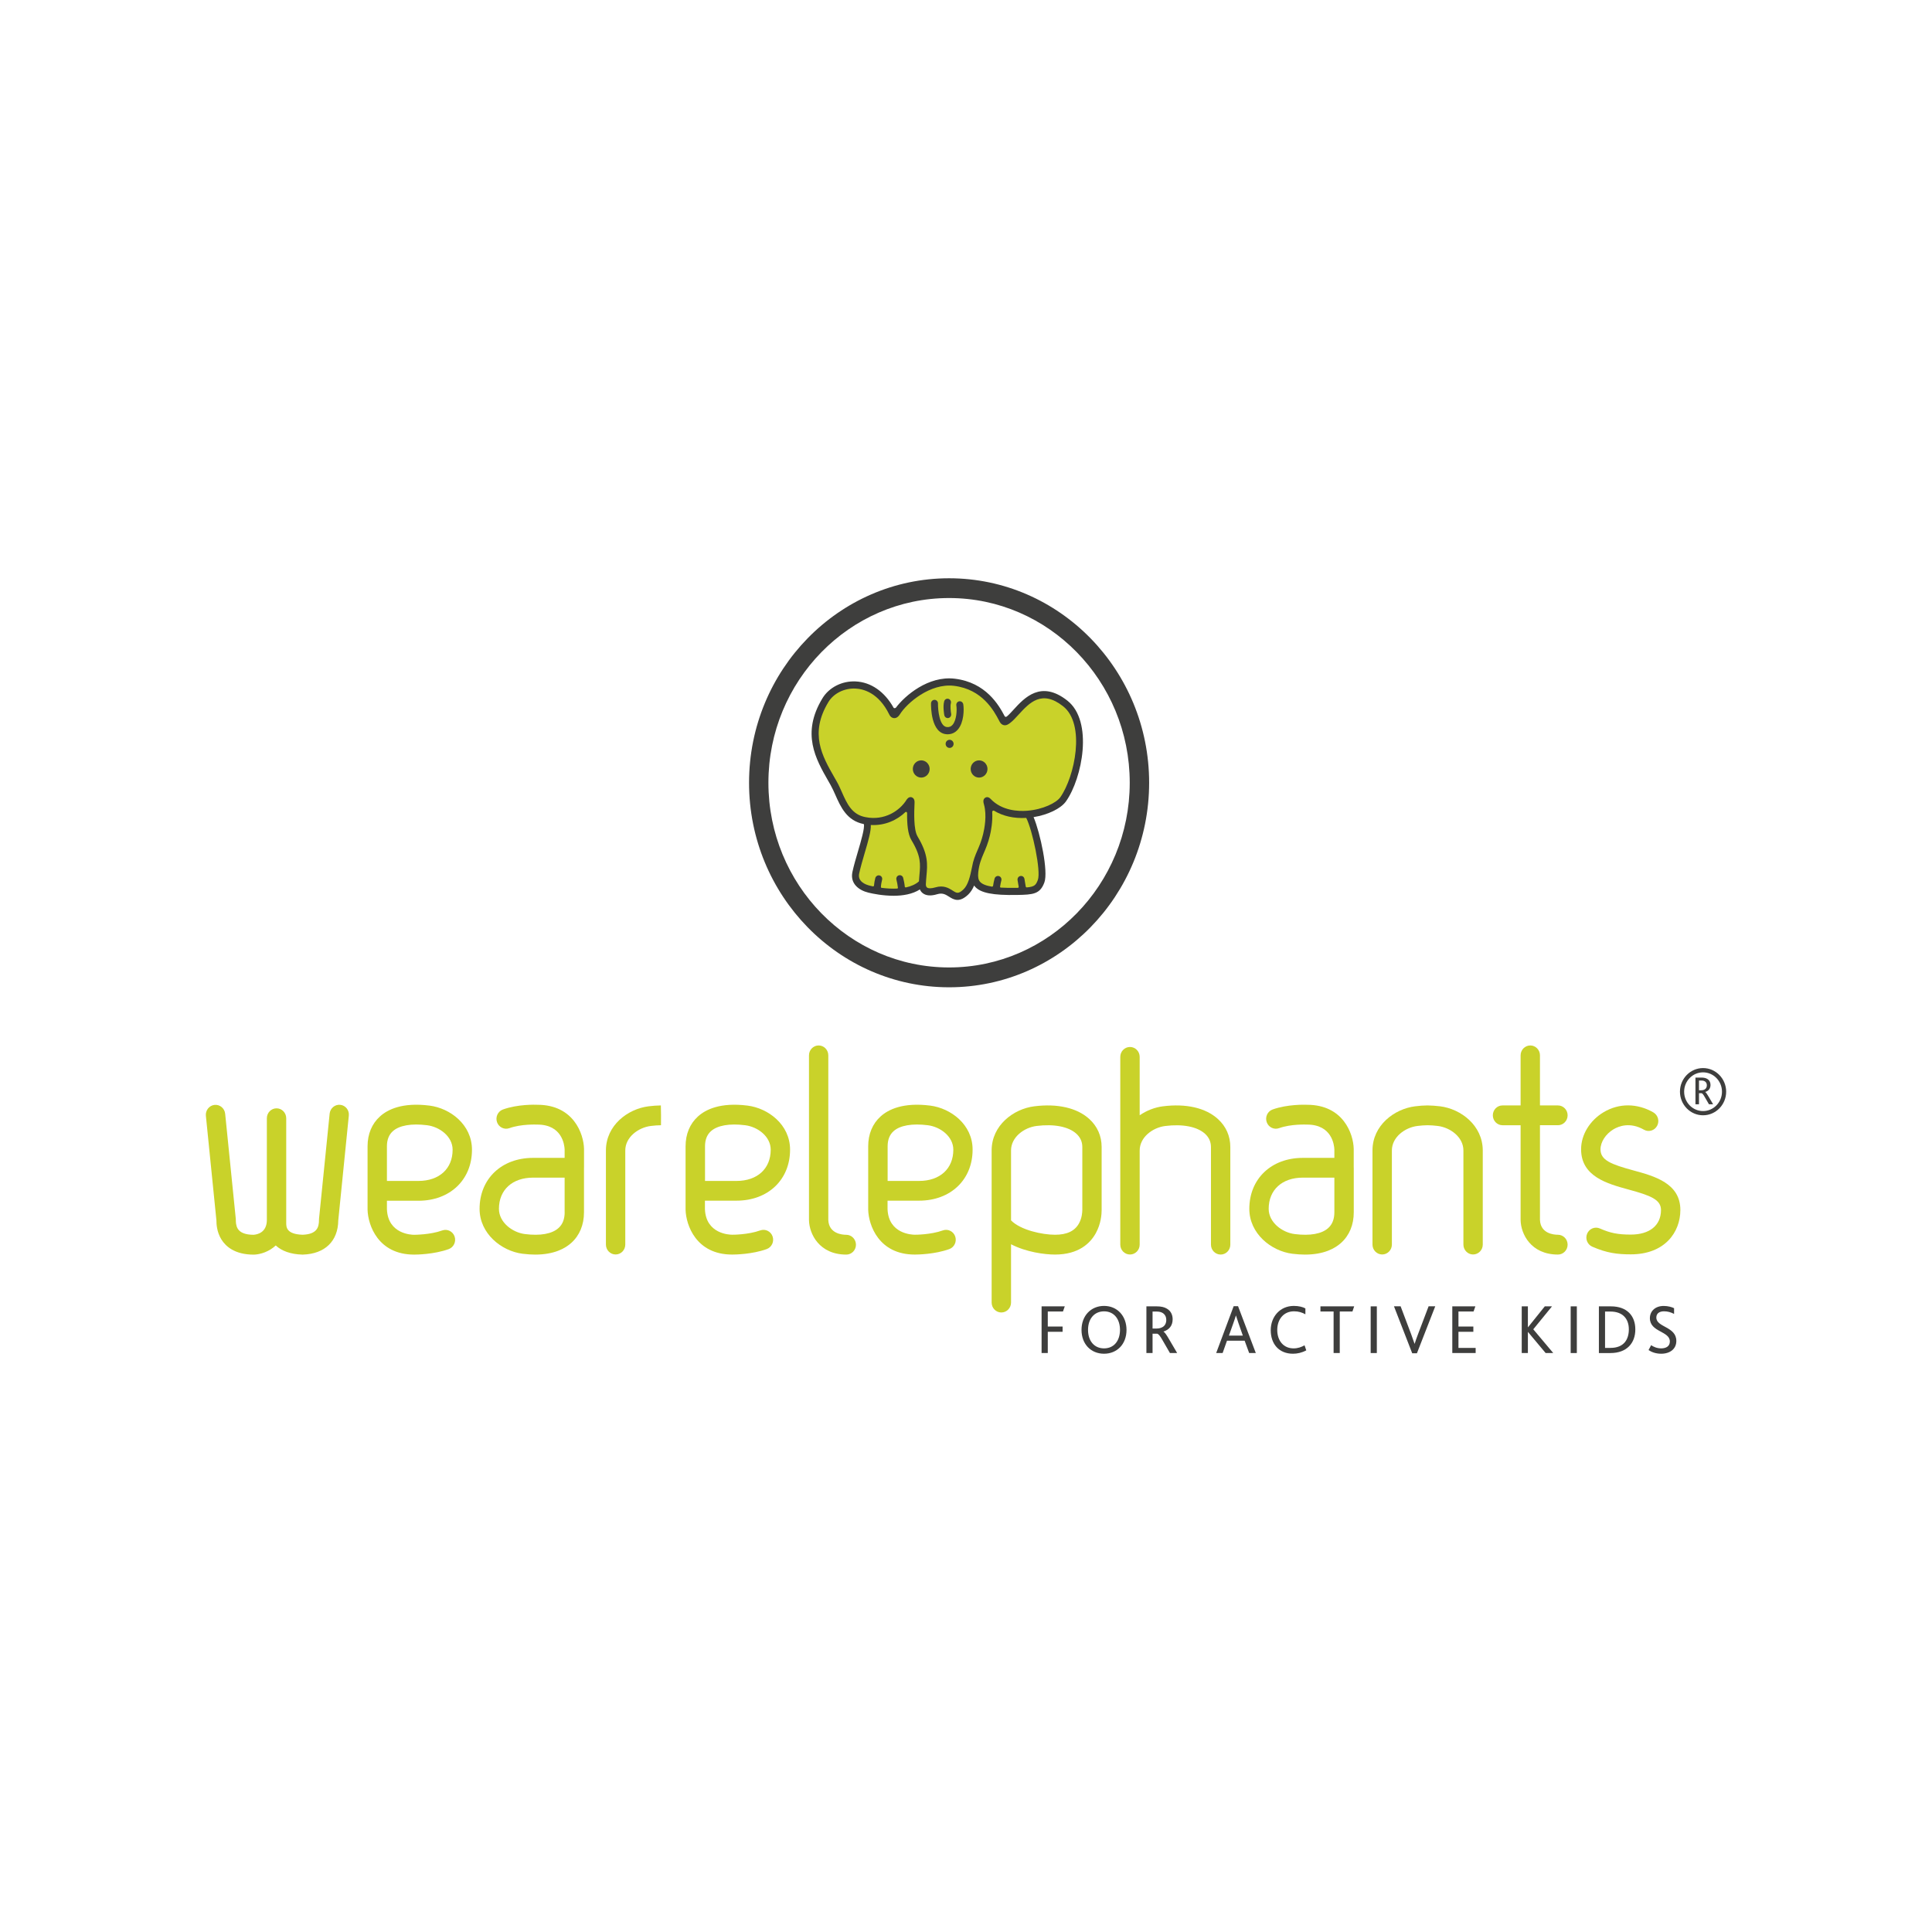 <?xml version="1.0" encoding="utf-8"?>
<!-- Generator: Adobe Illustrator 24.1.0, SVG Export Plug-In . SVG Version: 6.00 Build 0)  -->
<svg version="1.1" xmlns="http://www.w3.org/2000/svg" xmlns:xlink="http://www.w3.org/1999/xlink" x="0px" y="0px"
	 viewBox="0 0 480 480" style="enable-background:new 0 0 480 480;" xml:space="preserve">
<style type="text/css">
	.st0{fill:#FFFFFF;}
	.st1{fill:#3E3E3D;}
	.st2{fill:#393A39;}
	.st3{fill:#C9D22A;}
</style>
<g id="Ebene_2">
	<rect class="st0" width="480" height="480"/>
</g>
<g id="Ebene_1">
	<g>
		<g>
			<g>
				<polygon class="st1" points="258.78,336.16 260.32,336.16 260.32,330.88 264,330.88 264,329.57 260.32,329.57 260.32,325.84 
					264.09,325.84 264.54,324.56 258.78,324.56 				"/>
			</g>
			<g>
				<path class="st1" d="M274.3,324.45c-3.24,0-5.6,2.43-5.6,5.95c0,3.59,2.38,5.93,5.6,5.93c3.17,0,5.58-2.32,5.58-5.93
					C279.87,326.93,277.57,324.45,274.3,324.45z M274.3,335c-2.39,0-3.98-1.79-3.98-4.59c0-2.78,1.58-4.61,3.98-4.61
					c2.51,0,3.96,1.96,3.96,4.61C278.25,333.2,276.69,335,274.3,335z"/>
			</g>
			<g>
				<path class="st1" d="M289.07,330.84v-0.03c1.41-0.44,2.27-1.45,2.27-3.05c0-1.06-0.43-2.06-1.45-2.64
					c-0.58-0.35-1.36-0.56-2.51-0.56h-2.56v11.6h1.53v-4.8h1.17c0.33,0.09,0.76,0.62,1.29,1.58l1.86,3.22h1.79l-2.02-3.45
					C289.84,331.67,289.41,331.04,289.07,330.84z M287.36,330.07h-1.01v-4.22h1.03c0.81,0,1.31,0.21,1.66,0.48
					c0.48,0.37,0.72,0.93,0.72,1.6c0,0.84-0.36,1.46-0.93,1.78C288.41,329.94,287.97,330.07,287.36,330.07z"/>
			</g>
			<g>
				<path class="st1" d="M306.5,324.52l-4.34,11.63h1.6l1.08-3.05h4.39l1.12,3.05H312l-4.41-11.63H306.5z M308.78,331.83h-3.46
					l1.07-3.01c0.35-0.99,0.53-1.53,0.65-1.96h0.04c0.14,0.42,0.31,0.95,0.64,1.94L308.78,331.83z"/>
			</g>
			<g>
				<path class="st1" d="M321.39,335c-2.49,0-4.06-1.88-4.06-4.58c0-2.59,1.55-4.63,4.17-4.63c1.14,0,2.02,0.3,2.82,0.74v-1.46
					c-0.6-0.34-1.63-0.62-2.86-0.62c-3.44,0-5.75,2.68-5.75,6.04c0,3.4,2.03,5.84,5.53,5.84c1.05,0,2.17-0.23,3.3-0.84l-0.43-1.25
					C323.32,334.68,322.46,335,321.39,335z"/>
			</g>
			<g>
				<polygon class="st1" points="328.06,325.84 331.33,325.84 331.33,336.16 332.86,336.16 332.86,325.84 336.01,325.84 
					336.44,324.56 328.06,324.56 				"/>
			</g>
			<g>
				<rect x="340.54" y="324.56" class="st1" width="1.53" height="11.6"/>
			</g>
			<g>
				<path class="st1" d="M352.35,331.35c-0.4,1.02-0.66,1.81-0.88,2.5h-0.03c-0.24-0.72-0.52-1.51-0.88-2.47l-2.58-6.83h-1.65
					l4.53,11.67h1.17l4.55-11.67h-1.65L352.35,331.35z"/>
			</g>
			<g>
				<polygon class="st1" points="362.35,330.88 366.05,330.88 366.05,329.57 362.35,329.57 362.35,325.84 366.1,325.84 
					366.55,324.56 360.82,324.56 360.82,336.16 366.62,336.16 366.62,334.88 362.35,334.88 				"/>
			</g>
			<g>
				<polygon class="st1" points="385.59,324.56 383.8,324.56 379.63,329.75 379.6,329.75 379.6,324.56 378.07,324.56 378.07,336.16 
					379.6,336.16 379.6,330.93 379.63,330.93 384.01,336.16 385.9,336.16 380.94,330.26 				"/>
			</g>
			<g>
				<rect x="390.23" y="324.56" class="st1" width="1.53" height="11.6"/>
			</g>
			<g>
				<path class="st1" d="M400.22,324.56h-2.98v11.6h2.87c4.07,0,6.18-2.48,6.18-5.86C406.3,326.95,404.26,324.56,400.22,324.56z
					 M400.13,334.88h-1.36v-9.03h1.33c3.11,0,4.58,1.85,4.58,4.42C404.68,332.74,403.49,334.88,400.13,334.88z"/>
			</g>
			<g>
				<path class="st1" d="M411.51,327.34c0-1.15,0.95-1.55,1.9-1.55c0.88,0,1.74,0.23,2.51,0.65v-1.42c-0.55-0.28-1.5-0.56-2.57-0.56
					c-2.19,0-3.44,1.37-3.44,3.04c0,3.49,4.96,3.17,4.96,5.79c0,1.25-1.03,1.71-2.15,1.71c-1.05,0-1.91-0.39-2.5-0.79l-0.64,1.21
					c0.74,0.51,1.83,0.91,3.13,0.91c2.22,0,3.77-1.2,3.77-3.17C416.49,329.54,411.51,329.81,411.51,327.34z"/>
			</g>
		</g>
		<g>
			<path class="st2" d="M265.16,174.05c-6.56-5.15-10.64-0.69-13.34,2.26c-0.58,0.63-1.12,1.23-1.63,1.66
				c-0.1,0.08-0.41,0.29-0.61-0.08c-1.4-2.66-4.62-8.35-12.4-9.27c-6.54-0.77-12.35,4.2-14.59,7.19c-0.12,0.16-0.49,0.18-0.57,0.04
				c-2.24-4.01-5.64-6.38-9.44-6.55c-3.37-0.16-6.6,1.48-8.24,4.18c-5.31,8.74-1.7,15.06,1.49,20.63l0.54,0.95
				c0.42,0.75,0.79,1.57,1.18,2.45c1.33,3,2.84,6.4,7.06,7.23c0.3,0.85-0.74,4.37-1.43,6.72c-0.52,1.76-1.06,3.59-1.4,5.19
				c-0.62,2.91,1.65,4.56,3.97,5.12c1.14,0.28,3.6,0.78,6.27,0.78c2.26,0,4.66-0.38,6.52-1.57c0.16,0.36,0.39,0.67,0.69,0.91
				c0.83,0.66,2.05,0.75,3.63,0.27c1.33-0.39,2.05,0.07,2.9,0.6c0.61,0.39,1.29,0.82,2.14,0.82c0.74,0,1.61-0.34,2.66-1.34
				c0.63-0.61,1.1-1.37,1.46-2.24c0.07,0.1,0.14,0.19,0.22,0.29c1.4,1.57,4.44,2.17,10.46,2.06c4.01-0.07,5.69-0.21,6.77-3.1
				c1.01-2.71-0.99-12.24-2.68-16.24c3.53-0.56,6.78-2.11,8.06-3.93C268.88,193.37,271.71,179.19,265.16,174.05z"/>
		</g>
		<g>
			<path class="st3" d="M263.44,198.06c-1,1.42-4.36,3.07-8.25,3.37c-2.18,0.17-6.26,0.01-9.06-2.93c-0.59-0.62-1.09-0.47-1.34-0.32
				c-0.7,0.42-0.44,1.29-0.32,1.71c0.76,2.68,0.11,6.01-0.21,7.32c-0.41,1.7-0.91,2.87-1.4,4c-0.55,1.28-1.08,2.52-1.38,4.3
				c0,0.01,0,0.01,0,0.01c-0.46,2.25-0.96,4.35-2.1,5.44c-1.27,1.21-1.69,0.95-2.69,0.31c-0.94-0.6-2.23-1.42-4.3-0.8
				c-0.97,0.29-1.73,0.3-2.08,0.03c-0.27-0.21-0.29-0.62-0.28-0.85c0.03-0.74,0.09-1.42,0.15-2.07c0.26-2.82,0.48-5.26-2.21-9.76
				c-1.03-1.73-0.85-6.06-0.75-8.39c0.04-0.88-0.35-1.21-0.67-1.33c-0.44-0.16-0.91,0.02-1.27,0.53c-1.74,2.86-5.58,5.32-10.23,4.39
				h0c0,0-0.01,0-0.01,0c-3.4-0.63-4.61-3.35-5.89-6.24c-0.39-0.88-0.79-1.79-1.26-2.61l-0.55-0.96c-3.09-5.39-6.27-10.96-1.52-18.8
				c1.31-2.16,3.95-3.45,6.69-3.34c2.01,0.09,5.78,1.05,8.42,6.44c0.37,0.76,0.91,0.9,1.2,0.91c0.38,0.02,0.93-0.13,1.44-0.94
				c1.76-2.82,7.5-7.78,13.42-7.09c7.09,0.84,9.96,6.25,11.18,8.55l0.2,0.38c0.25,0.46,0.59,0.75,1.01,0.84
				c0.67,0.15,1.2-0.26,1.58-0.54c0.7-0.53,1.39-1.29,2.13-2.1c2.68-2.92,5.71-6.23,11.02-2.06
				C269.77,179.91,267.03,192.96,263.44,198.06z"/>
		</g>
		<g>
			<path class="st1" d="M235.8,245.29c-27.4,0-49.7-22.79-49.7-50.81c0-28.02,22.29-50.81,49.7-50.81c27.4,0,49.7,22.79,49.7,50.81
				C285.49,222.49,263.2,245.29,235.8,245.29z M235.8,148.58c-24.75,0-44.89,20.59-44.89,45.89c0,25.31,20.13,45.89,44.89,45.89
				c24.75,0,44.88-20.59,44.88-45.89C280.68,169.17,260.55,148.58,235.8,148.58z"/>
		</g>
		<g>
			<path class="st3" d="M228.43,217.41c-0.04,0.5-0.09,1.02-0.12,1.56c-0.84,0.75-1.96,1.24-3.25,1.51
				c-0.08,0.02-0.25-0.08-0.26-0.14c-0.08-0.82-0.26-1.7-0.41-2.25c-0.13-0.47-0.61-0.75-1.07-0.62c-0.46,0.13-0.73,0.62-0.6,1.09
				c0.15,0.56,0.3,1.37,0.37,2.04c0,0.05-0.09,0.15-0.15,0.16c-1.27,0.07-2.62-0.01-3.94-0.18c-0.05-0.01-0.14-0.12-0.14-0.16
				c0.03-0.72,0.15-1.23,0.3-1.88c0.11-0.48-0.18-0.93-0.65-1.04c-0.46-0.11-0.94,0.2-1.05,0.68c-0.14,0.59-0.26,1.13-0.32,1.85
				c-0.01,0.08-0.14,0.22-0.2,0.2c-0.27-0.06-0.54-0.12-0.8-0.18c-1.18-0.28-3.09-1.06-2.68-3.02c0.33-1.53,0.85-3.32,1.36-5.06
				c0.97-3.28,1.6-5.53,1.53-7c3.53,0.2,6.55-1.24,8.61-3.22c0.15-0.14,0.41,0.03,0.41,0.25c-0.03,2.7,0.16,5.21,1.08,6.74
				C228.86,212.73,228.68,214.7,228.43,217.41z"/>
		</g>
		<g>
			<path class="st3" d="M257.85,218.62c-0.47,1.25-0.8,1.69-2.77,1.86c-0.06,0-0.22-0.11-0.23-0.17c-0.05-0.29-0.09-0.56-0.15-0.89
				l-0.18-1.06c-0.08-0.48-0.52-0.81-1-0.72c-0.47,0.08-0.79,0.54-0.71,1.02l0.18,1.07c0.04,0.22,0.07,0.42,0.11,0.62
				c0.01,0.07-0.09,0.22-0.16,0.23c-0.08,0-0.17,0-0.26,0c-1.57,0.03-2.93,0.01-4.08-0.06c-0.06,0-0.15-0.14-0.14-0.2
				c0.09-0.61,0.18-1.02,0.32-1.57c0.13-0.47-0.14-0.96-0.61-1.09c-0.46-0.13-0.94,0.15-1.07,0.62c-0.18,0.67-0.28,1.18-0.38,1.84
				c-0.01,0.07-0.17,0.18-0.25,0.17c-1.5-0.24-2.46-0.64-2.96-1.19c-0.44-0.49-0.58-1.19-0.47-2.32c0.22-2.13,0.76-3.39,1.39-4.86
				c0.49-1.14,1.05-2.44,1.5-4.29c0.27-1.1,0.74-3.49,0.58-5.93c-0.01-0.21,0.27-0.39,0.45-0.29c2.19,1.35,4.94,1.97,8.01,1.8
				C256.53,206.29,258.67,216.45,257.85,218.62z"/>
		</g>
		<g>
			<g>
				<path class="st1" d="M238.31,174.24c-0.47,0.08-0.79,0.54-0.71,1.02c0.18,1.06,0.08,3.65-0.94,4.82
					c-0.36,0.42-0.8,0.6-1.36,0.56c-1.94-0.11-2.29-4.39-2.26-5.87c0.01-0.49-0.37-0.89-0.85-0.9c-0.01,0-0.01,0-0.01,0
					c-0.48,0-0.86,0.39-0.87,0.87c-0.02,0.76-0.04,7.46,3.9,7.68c0.07,0,0.15,0.01,0.22,0.01c1,0,1.87-0.4,2.53-1.16
					c1.53-1.75,1.58-5,1.36-6.3C239.23,174.48,238.77,174.15,238.31,174.24z"/>
			</g>
			<g>
				<path class="st1" d="M235.46,178.41c0.05,0,0.11,0,0.16-0.02c0.47-0.09,0.78-0.56,0.69-1.04c-0.12-0.66-0.25-1.96-0.07-2.62
					c0.13-0.47-0.13-0.96-0.59-1.1c-0.47-0.14-0.94,0.14-1.07,0.61c-0.36,1.29-0.01,3.23,0.03,3.45
					C234.69,178.11,235.05,178.41,235.46,178.41z"/>
			</g>
			<g>
				<path class="st1" d="M228.88,188.91c-1.15,0-2.09,0.96-2.09,2.14s0.94,2.14,2.09,2.14c1.15,0,2.09-0.96,2.09-2.14
					S230.03,188.91,228.88,188.91z"/>
			</g>
			<g>
				<path class="st1" d="M243.25,188.91c-1.15,0-2.09,0.96-2.09,2.14s0.94,2.14,2.09,2.14c1.15,0,2.09-0.96,2.09-2.14
					S244.4,188.91,243.25,188.91z"/>
			</g>
			<g>
				<path class="st1" d="M235.93,183.8c-0.55,0-0.99,0.45-0.99,1.01c0,0.56,0.44,1.01,0.99,1.01c0.54,0,0.99-0.45,0.99-1.01
					C236.91,184.25,236.47,183.8,235.93,183.8z"/>
			</g>
		</g>
		<g>
			<path class="st3" d="M405.83,290.79c-5.58-1.52-8.2-2.54-8.19-5.25c0-1.82,1.3-3.81,3.21-4.96c1.35-0.81,4.14-1.87,7.58,0.09
				c1.16,0.66,2.62,0.24,3.27-0.95c0.65-1.19,0.23-2.68-0.93-3.35c-4.04-2.31-8.54-2.32-12.35-0.05c-3.44,2.06-5.59,5.58-5.6,9.19
				c-0.02,6.8,6.51,8.58,11.76,10.02c5.51,1.5,8.11,2.5,8.09,5.13c-0.02,3.8-2.83,6.07-7.5,6.07c-3.2,0-5.07-0.37-7.69-1.52
				c-1.22-0.54-2.63,0.05-3.16,1.29c-0.52,1.25,0.04,2.69,1.26,3.23c3.65,1.6,6.28,1.91,9.59,1.91c8.46,0,12.28-5.5,12.31-10.96
				C417.53,293.98,411.04,292.21,405.83,290.79z"/>
			<path class="st3" d="M288.92,274.86c-1.99,0.25-4.02,1.02-5.77,2.23v-14.51c0-1.36-1.08-2.46-2.41-2.46s-2.41,1.1-2.41,2.46
				v23.26v23.38c0,1.36,1.08,2.46,2.41,2.46s2.41-1.1,2.41-2.46v-23.38c0-3.31,3.23-5.7,6.36-6.09c4.31-0.54,7.91,0.16,9.87,1.93
				c0.98,0.89,1.48,2,1.48,3.31v24.24c0,1.36,1.08,2.46,2.41,2.46c1.33,0,2.4-1.1,2.4-2.46v-24.24c0-2.74-1.07-5.16-3.1-6.99
				C299.53,275.24,294.68,274.13,288.92,274.86z"/>
			<path class="st3" d="M84.54,274.49c-1.31-0.14-2.5,0.84-2.64,2.19l-2.64,26.14c-0.01,0.08-0.01,0.17-0.01,0.26
				c0,1.84-0.49,3.56-4.07,3.69c-4.07-0.14-4.07-1.92-4.07-2.99v-25.96c0-1.36-1.08-2.46-2.4-2.46c-1.33,0-2.41,1.1-2.41,2.46v25.26
				c0,3.11-2.3,3.63-3.31,3.7c-1.99-0.01-3.3-0.51-3.91-1.49c-0.49-0.79-0.49-1.78-0.49-2.21c0-0.08,0-0.17-0.01-0.25l-2.64-26.13
				c-0.14-1.35-1.32-2.33-2.64-2.19c-1.32,0.14-2.28,1.35-2.15,2.7l2.62,26.01c0,0.8,0.06,2.82,1.23,4.71
				c1.07,1.73,3.32,3.78,8.04,3.78c0.03,0,0.07,0,0.1,0c1.67-0.07,3.75-0.77,5.37-2.28c1.5,1.39,3.73,2.19,6.58,2.27
				c0.02,0,0.04,0,0.06,0c0.04,0,0.08,0,0.11,0c5.45-0.17,8.72-3.33,8.78-8.48l2.62-26.02C86.82,275.84,85.86,274.63,84.54,274.49z"
				/>
			<path class="st3" d="M210.25,306.78c-1.01,0-4.33-0.27-4.46-3.7V262.2c0-1.36-1.08-2.46-2.4-2.46c-1.33,0-2.4,1.1-2.4,2.46v40.91
				c0.05,3.45,2.56,8.59,9.27,8.59c1.33,0,2.4-1.1,2.4-2.46C212.65,307.88,211.57,306.78,210.25,306.78z"/>
			<path class="st3" d="M387.06,279.56c1.33,0,2.41-1.1,2.41-2.46c0-1.36-1.08-2.46-2.41-2.46h-4.46V262.2
				c0-1.36-1.08-2.46-2.4-2.46c-1.33,0-2.41,1.1-2.41,2.46v12.44h-4.5c-1.33,0-2.4,1.1-2.4,2.46c0,1.36,1.08,2.46,2.4,2.46h4.5
				v23.55c0.05,3.45,2.56,8.58,9.27,8.58c1.33,0,2.41-1.1,2.41-2.46c0-1.36-1.08-2.46-2.41-2.46c-1.01,0-4.33-0.27-4.46-3.7v-23.52
				H387.06z"/>
			<path class="st3" d="M256.95,274.86c-5.13,0.64-10.58,4.71-10.58,10.97v37.79c0,1.36,1.08,2.46,2.41,2.46
				c1.33,0,2.41-1.1,2.41-2.46v-14.49c3.77,1.96,8.36,2.56,10.93,2.56c5.93,0,8.78-2.87,10.12-5.29c1.32-2.37,1.46-4.79,1.46-5.73
				v-15.7c0-2.74-1.07-5.16-3.1-6.99C267.57,275.24,262.72,274.13,256.95,274.86z M268.89,300.69c0,0.42-0.06,1.9-0.83,3.28
				c-1.05,1.88-2.99,2.8-5.94,2.8c-3.15,0-8.54-1.14-10.93-3.57v-17.37c0-3.31,3.23-5.7,6.36-6.09c4.32-0.54,7.92,0.16,9.87,1.93
				c0.98,0.89,1.48,2,1.48,3.31V300.69z"/>
			<path class="st3" d="M357.8,274.86c-1.05-0.13-2.09-0.2-3.15-0.22c-0.99,0.01-2.03,0.08-3.08,0.22
				c-5.13,0.64-10.58,4.71-10.58,10.97v23.38c0,1.36,1.08,2.46,2.41,2.46c1.33,0,2.41-1.1,2.41-2.46v-23.38
				c0-3.31,3.23-5.7,6.35-6.09c0.88-0.11,1.73-0.17,2.51-0.18c0.81,0.01,1.67,0.07,2.55,0.18c3.12,0.39,6.36,2.78,6.36,6.09v23.38
				c0,1.36,1.08,2.46,2.4,2.46c1.33,0,2.41-1.1,2.41-2.46v-23.38C368.37,279.57,362.92,275.5,357.8,274.86z"/>
			<path class="st3" d="M161.12,274.86c-5.13,0.64-10.58,4.71-10.58,10.97v23.38c0,1.36,1.08,2.46,2.41,2.46
				c1.33,0,2.4-1.1,2.4-2.46v-23.38c0-3.31,3.23-5.7,6.35-6.09c0.88-0.11,1.73-0.17,2.52-0.18l0.01-2.46l-0.04-2.46
				C163.21,274.65,162.17,274.73,161.12,274.86z"/>
			<path class="st3" d="M106.69,274.68c-6.76-0.85-10.41,0.99-12.28,2.69c-2.02,1.82-3.09,4.39-3.09,7.43v11.01
				c0,0.02,0,0.04,0,0.05c0,0.02,0,0.03,0,0.05v4.64c0.1,3.86,2.64,11.15,11.56,11.15c0.01,0,0.03,0,0.05,0
				c0.55,0,4.88-0.04,8.54-1.36c1.25-0.45,1.91-1.86,1.47-3.14c-0.44-1.28-1.82-1.95-3.07-1.5c-3.01,1.09-6.91,1.07-6.97,1.08
				c-0.67,0-6.51-0.18-6.77-6.34v-2.12h7.84c7.83,0,13.29-5.21,13.29-12.67C117.26,279.39,111.82,275.32,106.69,274.68z
				 M103.97,293.4h-7.84v-8.61c0-1.61,0.49-2.87,1.46-3.74c1.6-1.45,4.63-1.98,8.51-1.49c3.12,0.39,6.35,2.78,6.35,6.09
				C112.46,290.36,109.13,293.4,103.97,293.4z"/>
			<path class="st3" d="M185.71,274.68c-6.76-0.85-10.41,0.99-12.29,2.69c-2.02,1.82-3.09,4.39-3.09,7.43l0,11.01
				c0,0.02,0,0.04,0,0.05c0,0.02,0,0.03,0,0.05v4.64c0.1,3.85,2.64,11.14,11.56,11.14c0.01,0,0.04,0,0.07,0
				c0.63,0,4.91-0.05,8.52-1.36c1.25-0.45,1.91-1.86,1.47-3.14c-0.44-1.28-1.81-1.95-3.07-1.5c-3.01,1.09-6.91,1.08-6.97,1.07
				c-0.67,0-6.51-0.18-6.77-6.33v-2.13H183c7.83,0,13.29-5.21,13.29-12.67C196.29,279.39,190.84,275.32,185.71,274.68z M183,293.4
				h-7.84v-8.61c0-1.61,0.49-2.87,1.46-3.74c1.6-1.45,4.63-1.98,8.51-1.49c3.12,0.39,6.35,2.78,6.35,6.09
				C191.48,290.36,188.15,293.4,183,293.4z"/>
			<path class="st3" d="M231.08,274.68c-6.75-0.85-10.41,0.99-12.29,2.69c-2.02,1.82-3.09,4.39-3.09,7.43l0,11.01
				c0,0.02,0,0.04,0,0.05c0,0.02,0,0.03,0,0.05v4.64c0.1,3.85,2.64,11.14,11.56,11.14c0.01,0,0.04,0,0.07,0
				c0.63,0,4.91-0.05,8.52-1.36c1.25-0.45,1.91-1.86,1.47-3.14c-0.44-1.28-1.82-1.95-3.07-1.5c-3.02,1.09-6.91,1.08-6.97,1.07
				c-0.67,0-6.51-0.18-6.77-6.33v-2.13h7.84c7.83,0,13.29-5.21,13.29-12.67C241.66,279.39,236.21,275.32,231.08,274.68z
				 M228.37,293.4h-7.84v-8.61c0-1.61,0.49-2.87,1.46-3.74c1.6-1.45,4.63-1.98,8.51-1.49c3.12,0.39,6.35,2.78,6.35,6.09
				C236.85,290.36,233.52,293.4,228.37,293.4z"/>
			<path class="st3" d="M336.33,290.07v-4.64c-0.09-3.78-2.63-10.92-11.53-10.95c-0.61-0.03-4.96-0.15-8.63,1.17
				c-1.25,0.45-1.91,1.86-1.46,3.14c0.44,1.28,1.82,1.95,3.07,1.5c2.96-1.07,6.81-0.89,6.85-0.89c0.04,0,0.08,0,0.12,0
				c6.15,0,6.72,5.05,6.77,6.15v2.12h-7.84c-7.83,0-13.29,5.21-13.29,12.67c0,6.14,5.43,10.49,10.69,11.15
				c1.13,0.14,2.18,0.21,3.14,0.21c4.67,0,7.42-1.51,8.97-2.91c2.06-1.86,3.15-4.49,3.15-7.6l0-11.01c0-0.02,0-0.04,0-0.05
				C336.33,290.11,336.33,290.09,336.33,290.07z M331.52,301.19c0,1.68-0.51,3-1.52,3.91c-1.62,1.46-4.5,1.98-8.34,1.5
				c-3.11-0.39-6.46-2.9-6.46-6.27c0-4.71,3.33-7.75,8.48-7.75h7.84V301.19z"/>
			<path class="st3" d="M145.1,290.07v-4.64c-0.09-3.78-2.63-10.92-11.52-10.95c-0.61-0.03-4.95-0.16-8.63,1.17
				c-1.25,0.45-1.91,1.86-1.47,3.14c0.44,1.28,1.82,1.95,3.07,1.5c2.96-1.07,6.81-0.89,6.84-0.89c0.04,0,0.08,0,0.12,0
				c6.15,0,6.72,5.05,6.77,6.15v2.12h-7.84c-7.83,0-13.29,5.21-13.29,12.67c0,6.14,5.43,10.49,10.68,11.15
				c1.13,0.14,2.18,0.21,3.14,0.21c4.67,0,7.42-1.51,8.97-2.91c2.06-1.86,3.15-4.49,3.15-7.6l0-11.01c0-0.02,0-0.04,0-0.05
				C145.1,290.11,145.1,290.09,145.1,290.07z M140.29,301.19c0,1.68-0.51,3-1.53,3.91c-1.62,1.46-4.51,1.98-8.34,1.5
				c-3.11-0.39-6.46-2.9-6.46-6.27c0-4.71,3.33-7.75,8.48-7.75h7.84V301.19z"/>
		</g>
		<g>
			<g>
				<path class="st1" d="M423.67,271.31v-0.02c0.81-0.25,1.3-0.83,1.3-1.74c0-0.61-0.25-1.18-0.83-1.51
					c-0.33-0.2-0.78-0.32-1.44-0.32h-1.47v6.64h0.88v-2.75h0.67c0.19,0.05,0.43,0.35,0.74,0.91l1.07,1.84h1.03l-1.16-1.97
					C424.11,271.79,423.86,271.43,423.67,271.31z M422.69,270.87h-0.58v-2.42h0.59c0.46,0,0.75,0.12,0.95,0.27
					c0.27,0.21,0.41,0.53,0.41,0.92c0,0.48-0.21,0.84-0.53,1.02C423.29,270.8,423.03,270.87,422.69,270.87z"/>
			</g>
			<g>
				<path class="st1" d="M423.12,265.36c-3.16,0-5.74,2.63-5.74,5.86c0,3.23,2.57,5.87,5.74,5.87c3.16,0,5.74-2.63,5.74-5.87
					C428.85,267.99,426.28,265.36,423.12,265.36z M423.12,276.04c-2.59,0-4.7-2.16-4.7-4.81s2.11-4.81,4.7-4.81
					c2.59,0,4.7,2.16,4.7,4.81S425.71,276.04,423.12,276.04z"/>
			</g>
		</g>
	</g>
</g>
</svg>
